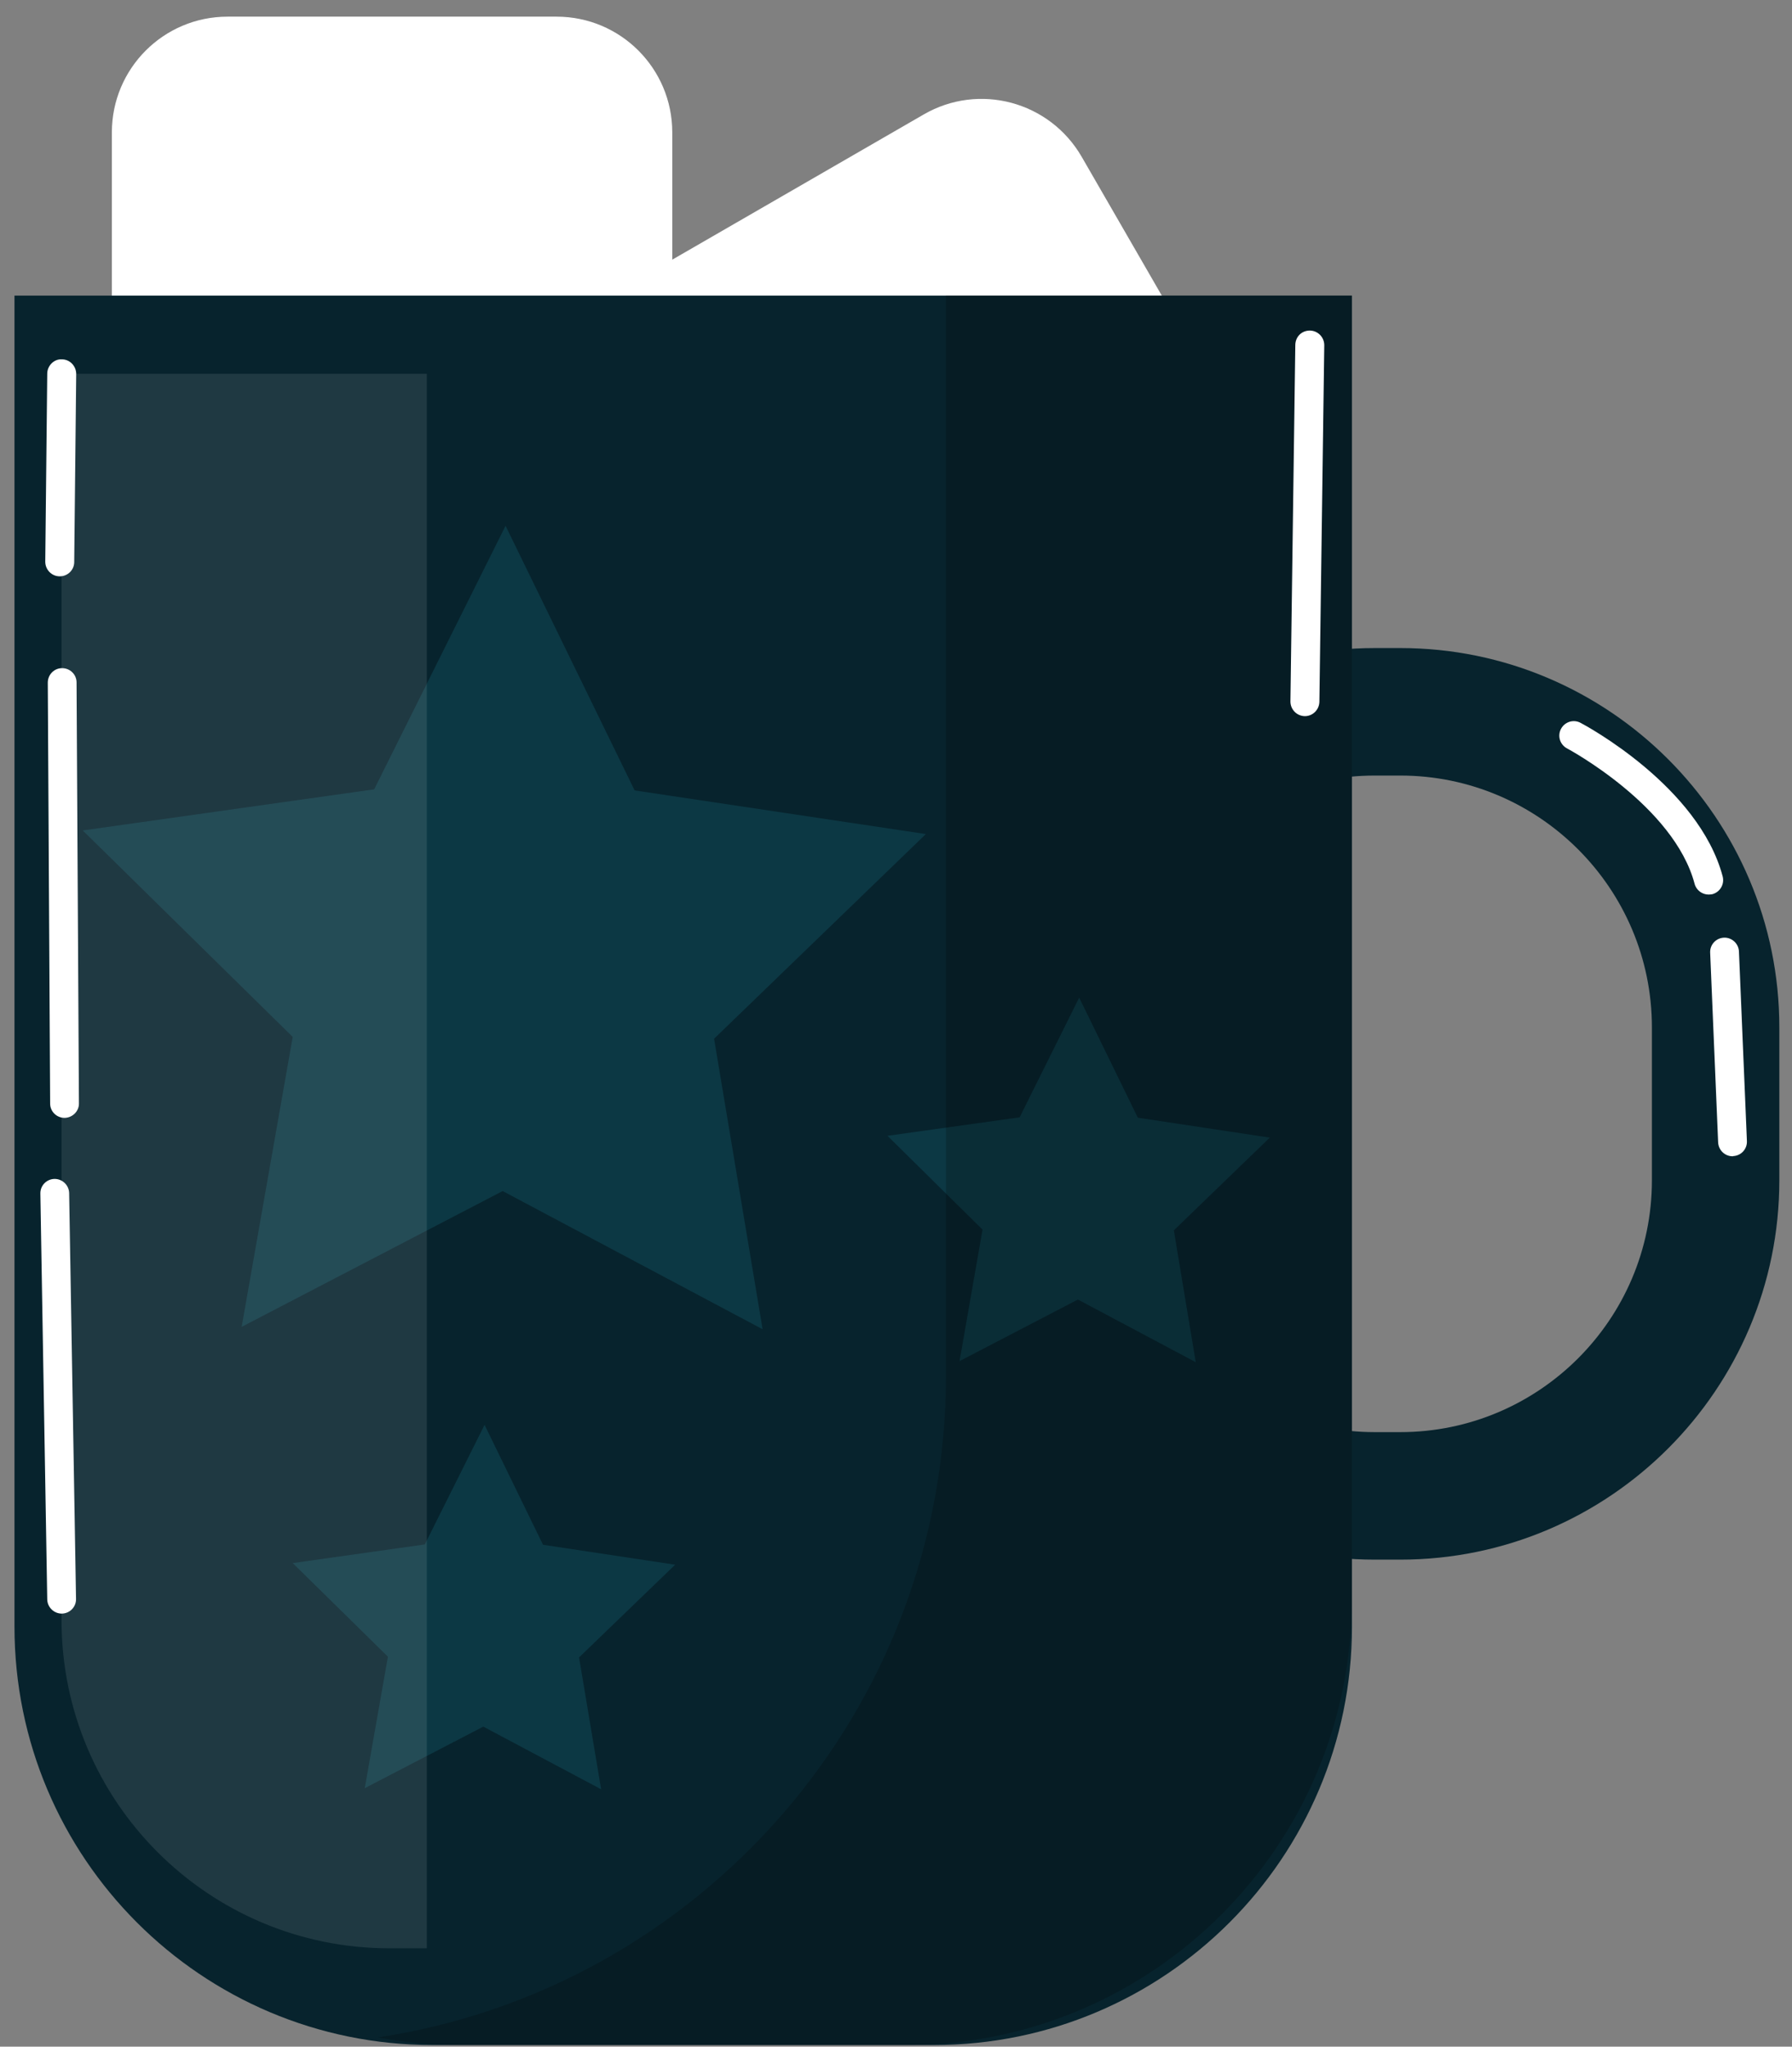 <?xml version="1.0" encoding="UTF-8"?> <svg xmlns="http://www.w3.org/2000/svg" width="99" height="113" viewBox="0 0 99 113" fill="none"><rect x="0" y="0" width="99" height="113" fill="#808080" stroke="none"/><path d="M30.75 0.92H12.57C9.04 0.92 6.18 3.78 6.18 7.31V23.03C6.18 26.56 9.04 29.42 12.57 29.42H30.75C34.28 29.42 37.14 26.56 37.14 23.03V7.31C37.14 3.78 34.28 0.92 30.75 0.92Z" fill="white"></path><path d="M67.62 22.27L59.76 8.66C57.99 5.6 54.09 4.55 51.03 6.32L35.28 15.41C32.22 17.18 31.17 21.08 32.94 24.14L40.8 37.75C42.57 40.81 46.47 41.86 49.53 40.09L65.27 31C68.33 29.24 69.38 25.33 67.62 22.27Z" fill="white"></path><path d="M51.59 112.91H23.9C11.14 112.91 0.8 102.57 0.8 89.81V16.32H74.69V89.81C74.69 102.57 64.35 112.91 51.59 112.91Z" fill="#07232D"></path><path d="M77.36 86.11H75.95C64.41 86.11 55.01 76.72 55.01 65.17V56.72C55.01 45.18 64.4 35.78 75.95 35.78H77.36C88.9 35.78 98.3 45.17 98.3 56.72V65.17C98.3 76.71 88.91 86.11 77.36 86.11ZM75.95 42.82C68.29 42.82 62.05 49.05 62.05 56.72V65.17C62.05 72.83 68.28 79.07 75.95 79.07H77.36C85.02 79.07 91.26 72.84 91.26 65.17V56.72C91.26 49.06 85.03 42.82 77.36 42.82H75.95Z" fill="#07232D"></path><path d="M42.13 73.39L27.77 65.76L13.35 73.26L16.17 57.25L4.57 45.85L20.67 43.58L27.93 29.03L35.06 43.64L51.15 46.05L39.45 57.35L42.13 73.39Z" fill="#0C3844"></path><path d="M66.06 75.21L59.55 71.75L53.01 75.15L54.28 67.89L49.03 62.71L56.33 61.69L59.62 55.08L62.86 61.71L70.15 62.81L64.85 67.93L66.06 75.21Z" fill="#0C3844"></path><path d="M33.21 98.79L26.7 95.33L20.15 98.73L21.43 91.47L16.17 86.3L23.47 85.27L26.77 78.67L30 85.29L37.3 86.39L31.99 91.51L33.21 98.79Z" fill="#0C3844"></path><path opacity="0.1" d="M23.589 107.57H21.519C11.519 107.57 3.399 99.46 3.399 89.45V20.64H23.579V107.57H23.589Z" fill="white"></path><g opacity="0.2"><path d="M52.26 16.32V75.96C52.26 94.47 38.65 109.8 20.88 112.49C22.34 112.76 23.84 112.91 25.38 112.91H50.09C63.67 112.91 74.68 101.9 74.68 88.32V16.31H52.26V16.32Z" fill="black"></path></g><path d="M3.57 61.72C3.13 61.72 2.77 61.37 2.77 60.93L2.64 37.69C2.64 37.25 2.99 36.89 3.43 36.89C3.87 36.89 4.23 37.24 4.23 37.68L4.36 60.92C4.37 61.35 4.01 61.71 3.57 61.72Z" fill="white"></path><path d="M3.3 31.82C2.85 31.82 2.5 31.45 2.5 31.01L2.61 20.63C2.61 20.19 2.99 19.81 3.42 19.84C3.86 19.84 4.21 20.21 4.21 20.65L4.1 31.03C4.1 31.47 3.74 31.82 3.3 31.82Z" fill="white"></path><path d="M3.41 89.09C2.98 89.09 2.62 88.74 2.61 88.31L2.23 65.9C2.22 65.46 2.57 65.1 3.01 65.09C3.02 65.09 3.02 65.09 3.02 65.09C3.45 65.09 3.81 65.44 3.82 65.87L4.2 88.28C4.21 88.72 3.86 89.08 3.42 89.09C3.42 89.09 3.42 89.09 3.41 89.09Z" fill="white"></path><path d="M72.09 39.54H72.08C71.64 39.53 71.29 39.17 71.29 38.73L71.56 19.04C71.57 18.6 71.9 18.25 72.37 18.25C72.81 18.26 73.16 18.62 73.16 19.06L72.89 38.75C72.88 39.19 72.52 39.54 72.09 39.54Z" fill="white"></path><path d="M94.39 49.39C94.04 49.39 93.71 49.15 93.62 48.8C92.48 44.49 86.63 41.35 86.57 41.32C86.18 41.11 86.03 40.63 86.24 40.24C86.45 39.85 86.93 39.7 87.32 39.91C87.59 40.05 93.85 43.41 95.17 48.39C95.28 48.82 95.03 49.25 94.6 49.37C94.53 49.38 94.46 49.39 94.39 49.39Z" fill="white"></path><path d="M95.719 63.84C95.289 63.84 94.939 63.5 94.919 63.07L94.479 52.6C94.459 52.16 94.799 51.79 95.239 51.77C95.669 51.75 96.049 52.09 96.069 52.53L96.509 63C96.529 63.44 96.189 63.81 95.749 63.83C95.749 63.84 95.729 63.84 95.719 63.84Z" fill="white"></path></svg> 